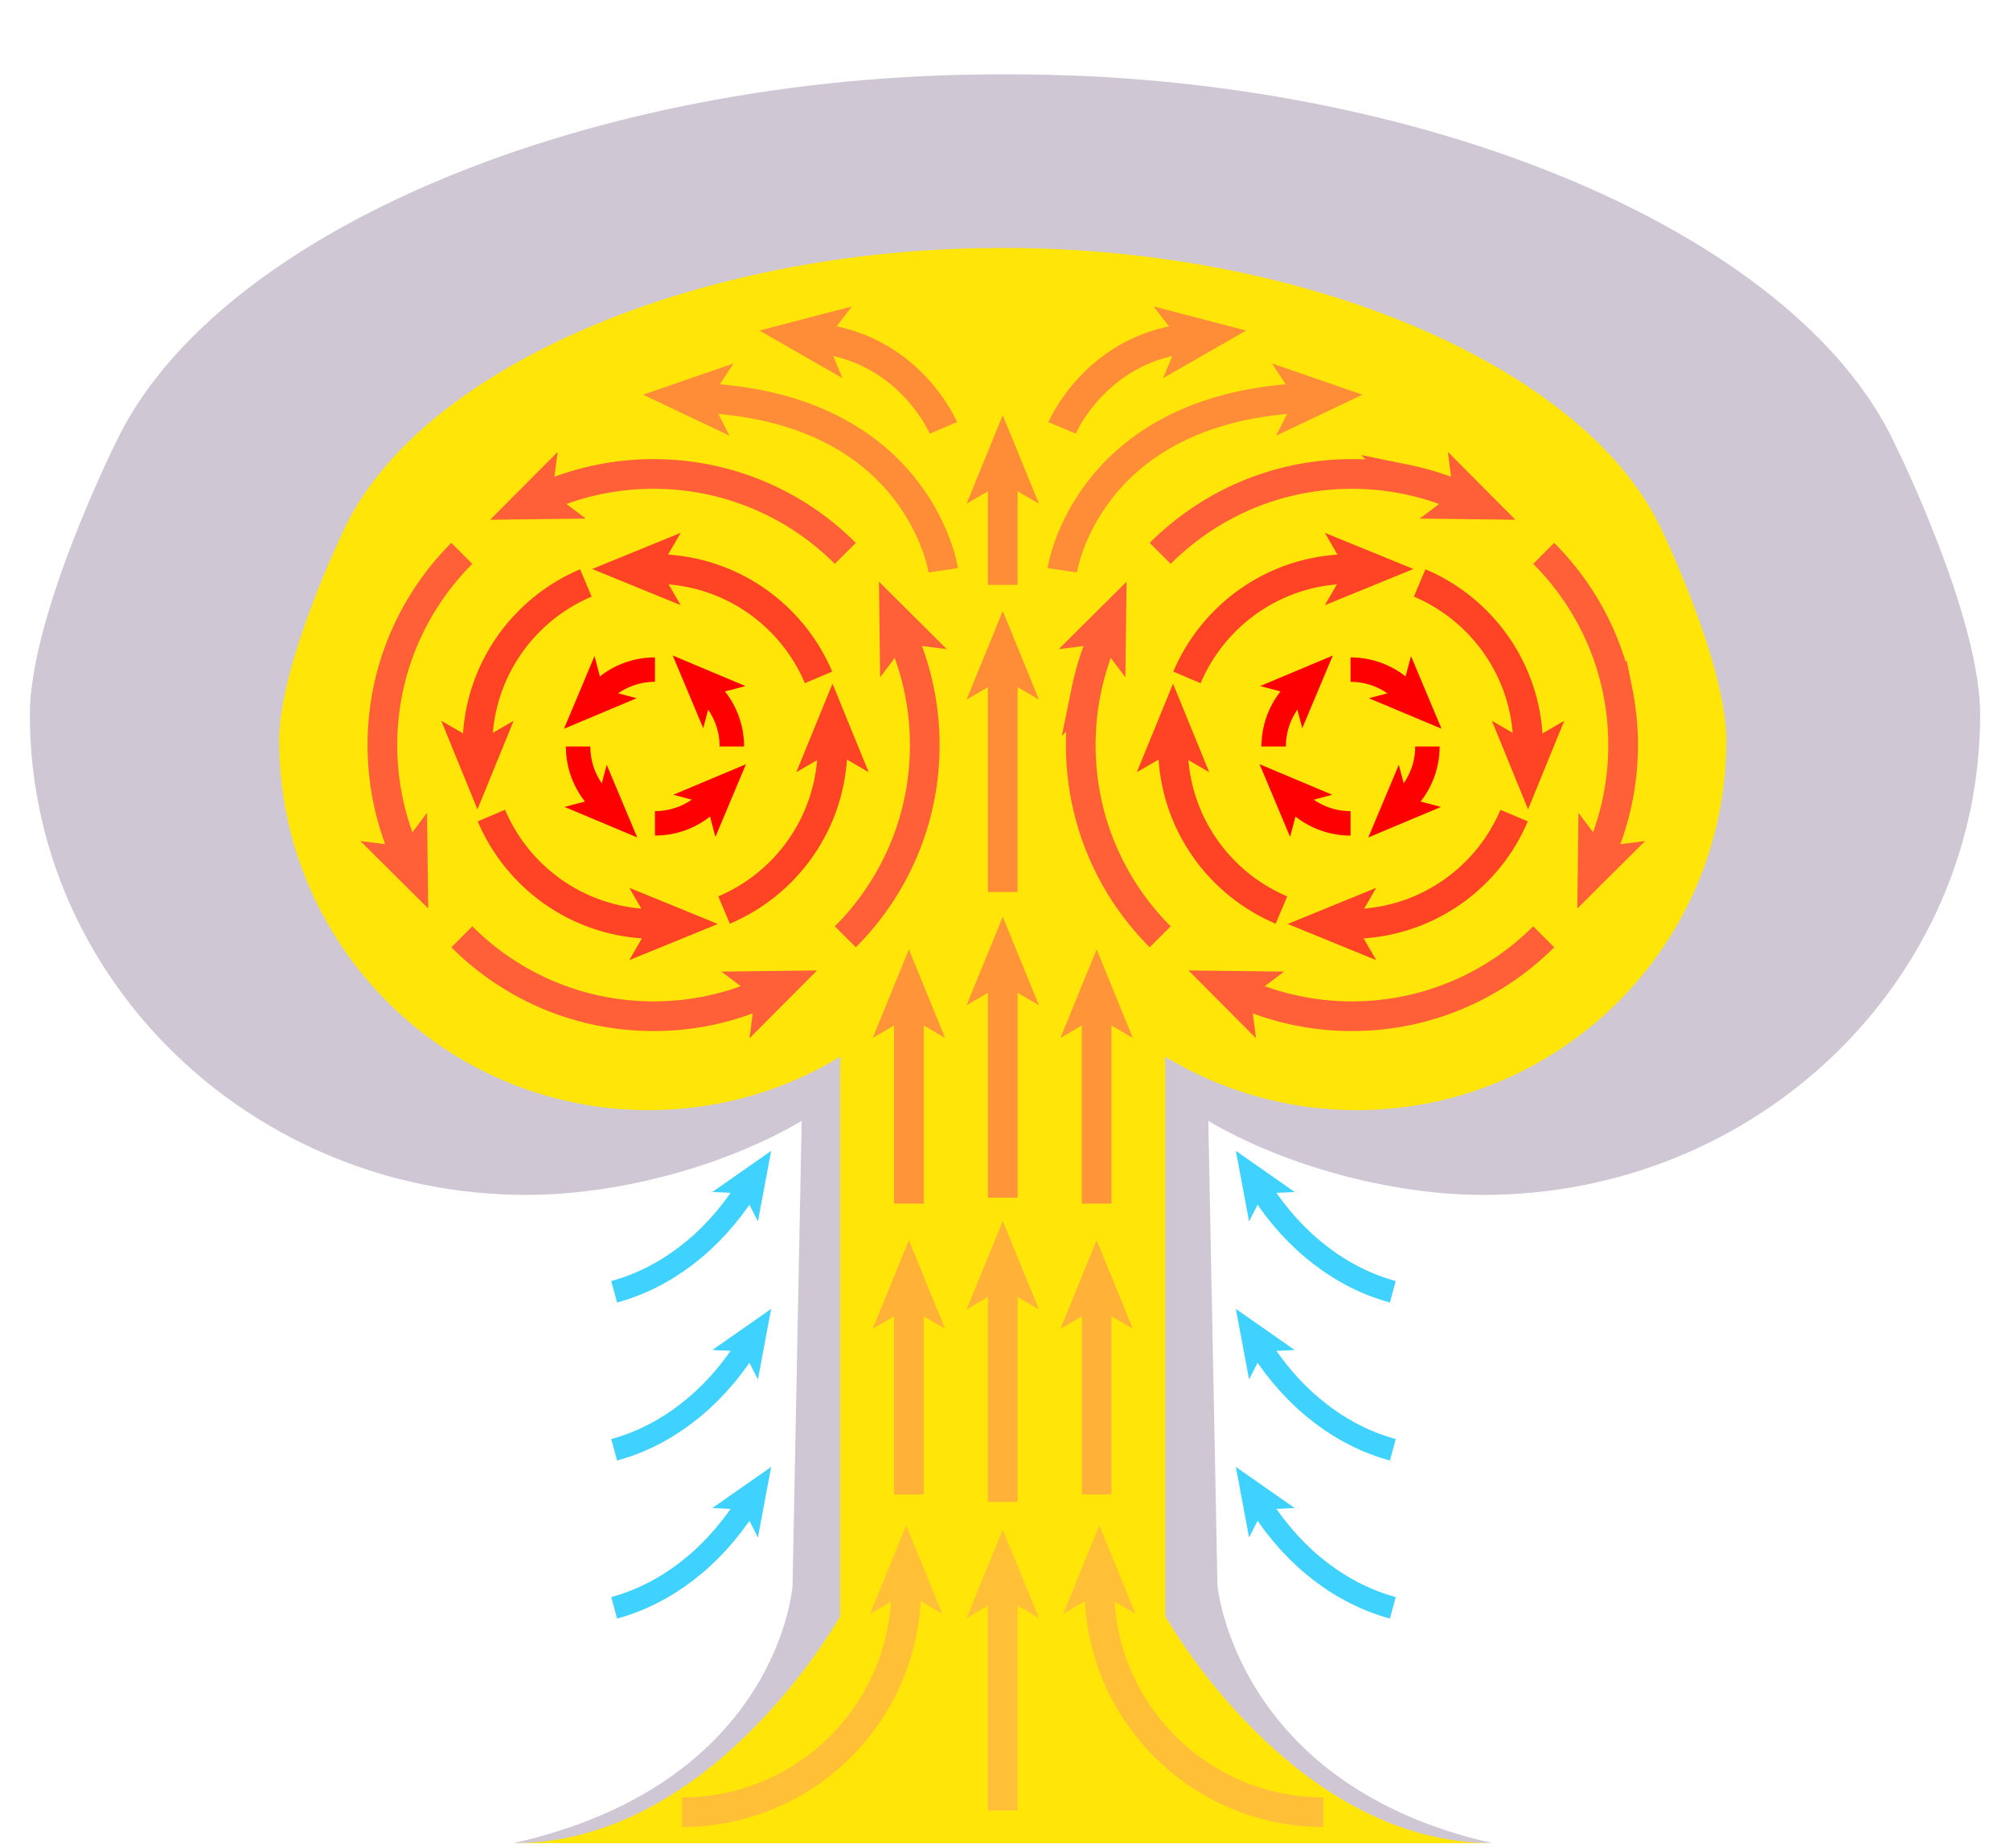 <svg xmlns="http://www.w3.org/2000/svg" width="575.609" height="529.267" style="overflow:visible;enable-background:new 0 0 575.609 529.267" xml:space="preserve"><path style="fill:#cfc7d4" d="M147.09 527.915c76.189-17.104 79.871-73.784 79.871-73.784l2.551-129.718.066-3.341c-21.5 12.637-51.839 21.188-78.834 21.188-78.533 0-142.196-61.585-142.196-137.555 0-28.487 24.499-77.691 24.499-77.691C61.523 66.397 168.686 21.3 286.087 21.3h3.433c117.402 0 224.564 45.098 253.041 105.714 0 0 24.499 49.204 24.499 77.691 0 75.97-63.664 137.555-142.196 137.555-26.995 0-57.335-8.552-78.834-21.188l.065 3.341 2.551 129.718s5.052 57.193 78.65 73.778"/><path style="fill:#ffe608" d="M147.115 527.944c57.381 0 93.505-65.03 93.505-65.03V305.228l.049-2.57c-16.002 9.724-34.787 15.322-54.879 15.322-58.452 0-105.836-47.384-105.836-105.836 0-21.919 18.235-59.777 18.235-59.777 21.195-46.639 100.955-81.337 188.336-81.337h1.274c87.381 0 167.141 34.698 188.335 81.337 0 0 18.235 37.858 18.235 59.777 0 58.452-47.384 105.836-105.836 105.836-20.092 0-38.877-5.599-54.879-15.322l.049 2.57v157.686s36.295 65.03 93.676 65.03"/><g style="adobe-knockout:true"><path style="fill:none;stroke:#ff8d38;stroke-width:8.5;adobe-knockout:false" d="M287.163 255.499v-62.481"/><path style="fill:#ff8d38;adobe-knockout:false" d="m287.163 175.013 10.365 25.372-10.365-6.021-10.365 6.021z"/></g><g style="adobe-knockout:true"><path style="fill:none;stroke:#ff8d38;stroke-width:8.5;adobe-knockout:false" d="M287.163 167.518v-30.606"/><path style="fill:#ff8d38;adobe-knockout:false" d="m287.163 118.907 10.365 25.372-10.365-6.022-10.365 6.022z"/></g><g style="adobe-knockout:true"><path style="fill:none;stroke:#ff9538;stroke-width:8.5;adobe-knockout:false" d="M287.163 343.06v-62.481"/><path style="fill:#ff9538;adobe-knockout:false" d="m287.163 262.574 10.365 25.372-10.365-6.022-10.365 6.022z"/></g><g style="adobe-knockout:true"><path style="fill:none;stroke:#ffb138;stroke-width:8.5;adobe-knockout:false" d="M287.163 430.185v-62.481"/><path style="fill:#ffb138;adobe-knockout:false" d="m287.163 349.699 10.365 25.372-10.365-6.022-10.365 6.022z"/></g><g style="adobe-knockout:true"><path style="fill:none;stroke:#ffc038;stroke-width:8.5;adobe-knockout:false" d="M287.163 518.584v-62.481"/><path style="fill:#ffc038;adobe-knockout:false" d="m287.163 438.099 10.365 25.371-10.365-6.021-10.365 6.021z"/></g><g style="adobe-knockout:true"><path style="fill:none;stroke:red;stroke-width:7;adobe-knockout:false" d="M209.583 213.819c0-6.08-2.464-11.584-6.449-15.568"/><path style="fill:red;adobe-knockout:false" d="m192.65 187.767 20.811 8.738-9.543 2.53-2.528 9.542z"/></g><g style="adobe-knockout:true"><path style="fill:none;stroke:red;stroke-width:7;adobe-knockout:false" d="M187.567 235.835c6.08 0 11.584-2.464 15.568-6.448"/><path style="fill:red;adobe-knockout:false" d="m213.619 218.903-8.738 20.81-2.53-9.542-9.542-2.529z"/></g><g style="adobe-knockout:true"><path style="fill:none;stroke:red;stroke-width:7;adobe-knockout:false" d="M165.55 213.819c0 6.08 2.464 11.583 6.448 15.568"/><path style="fill:red;adobe-knockout:false" d="m182.482 239.872-20.81-8.74 9.543-2.528 2.53-9.542z"/></g><g style="adobe-knockout:true"><path style="fill:none;stroke:red;stroke-width:7;adobe-knockout:false" d="M187.567 191.802a21.944 21.944 0 0 0-15.568 6.449"/><path style="fill:red;adobe-knockout:false" d="m161.514 208.735 8.738-20.81 2.53 9.542 9.542 2.529z"/></g><g style="adobe-knockout:true"><path style="fill:none;stroke:#ff4426;stroke-width:8.5;adobe-knockout:false" d="M234.41 194.031a50.903 50.903 0 0 0-10.895-16.16 50.91 50.91 0 0 0-16.159-10.895 50.673 50.673 0 0 0-19.789-3.995"/><path style="fill:#ff4426;adobe-knockout:false" d="m169.563 162.981 25.371-10.366-6.021 10.366 6.021 10.364z"/></g><g style="adobe-knockout:true"><path style="fill:none;stroke:#ff4426;stroke-width:8.5;adobe-knockout:false" d="M207.355 260.662a50.9 50.9 0 0 0 16.159-10.895 50.926 50.926 0 0 0 10.895-16.16 50.668 50.668 0 0 0 3.995-19.788"/><path style="fill:#ff4426;adobe-knockout:false" d="m238.405 195.815 10.366 25.372-10.366-6.021-10.364 6.021z"/></g><g style="adobe-knockout:true"><path style="fill:none;stroke:#ff4426;stroke-width:8.5;adobe-knockout:false" d="M140.724 233.607a50.898 50.898 0 0 0 10.895 16.16 50.943 50.943 0 0 0 16.159 10.895 50.69 50.69 0 0 0 19.789 3.995"/><path style="fill:#ff4426;adobe-knockout:false" d="M205.571 264.657 180.2 275.023l6.021-10.366-6.021-10.364z"/></g><g style="adobe-knockout:true"><path style="fill:none;stroke:#ff4426;stroke-width:8.5;adobe-knockout:false" d="M167.778 166.976a50.9 50.9 0 0 0-16.159 10.895 50.887 50.887 0 0 0-10.895 16.16 50.67 50.67 0 0 0-3.996 19.789"/><path style="fill:#ff4426;adobe-knockout:false" d="m136.729 231.824-10.366-25.372 10.366 6.022 10.364-6.022z"/></g><g style="adobe-knockout:true"><path style="fill:none;stroke:#ff6038;stroke-width:8.5;adobe-knockout:false" d="M242.079 158.506a78.05 78.05 0 0 0-11.493-9.483 77.324 77.324 0 0 0-13.191-7.16 77.02 77.02 0 0 0-14.577-4.525 77.97 77.97 0 0 0-15.651-1.578 77.96 77.96 0 0 0-15.65 1.578 77.03 77.03 0 0 0-14.578 4.525"/><path style="fill:#ff6038;adobe-knockout:false" d="m140.355 148.876 19.331-19.429-1.508 11.892 9.582 7.201z"/></g><g style="adobe-knockout:true"><path style="fill:none;stroke:#ff6038;stroke-width:8.5;adobe-knockout:false" d="M242.079 268.331a77.998 77.998 0 0 0 9.483-11.493 77.353 77.353 0 0 0 7.16-13.19 77.03 77.03 0 0 0 4.525-14.578 78.04 78.04 0 0 0 1.578-15.65c0-5.361-.544-10.596-1.578-15.651a77.03 77.03 0 0 0-4.525-14.578"/><path style="fill:#ff6038;adobe-knockout:false" d="m251.708 166.608 19.431 19.33-11.892-1.508-7.201 9.583z"/></g><g style="adobe-knockout:true"><path style="fill:none;stroke:#ff6038;stroke-width:8.5;adobe-knockout:false" d="M132.254 268.331a77.946 77.946 0 0 0 11.493 9.483 77.47 77.47 0 0 0 13.191 7.16 77.03 77.03 0 0 0 14.578 4.525 77.967 77.967 0 0 0 15.65 1.577 77.97 77.97 0 0 0 15.651-1.577 77.093 77.093 0 0 0 14.577-4.525"/><path style="fill:#ff6038;adobe-knockout:false" d="m233.977 277.96-19.33 19.431 1.508-11.892-9.584-7.201z"/></g><g style="adobe-knockout:true"><path style="fill:none;stroke:#ff6038;stroke-width:8.5;adobe-knockout:false" d="M132.254 158.506a77.946 77.946 0 0 0-9.483 11.493 77.463 77.463 0 0 0-7.16 13.191 77.03 77.03 0 0 0-4.525 14.578 77.97 77.97 0 0 0-1.578 15.651 77.96 77.96 0 0 0 1.578 15.65 77.175 77.175 0 0 0 4.525 14.578"/><path style="fill:#ff6038;adobe-knockout:false" d="m122.624 260.23-19.429-19.331 11.892 1.509 7.201-9.583z"/></g><g style="adobe-knockout:true"><path style="fill:none;stroke:#ff8d38;stroke-width:8.5;adobe-knockout:false" d="M270.128 163.35s-6.8-45.9-68-49.3"/><path style="fill:#ff8d38;adobe-knockout:false" d="m184.152 113.051 25.908-8.942-6.588 10.016 5.438 10.682z"/></g><g style="adobe-knockout:true"><path style="fill:none;stroke:#ffb138;stroke-width:8.5;adobe-knockout:false" d="M260.28 428.06v-54.832"/><path style="fill:#ffb138;adobe-knockout:false" d="m260.28 355.224 10.366 25.371-10.366-6.021-10.364 6.021z"/></g><g style="adobe-knockout:true"><path style="fill:none;stroke:#ff9538;stroke-width:8.5;adobe-knockout:false" d="M260.28 344.76v-54.832"/><path style="fill:#ff9538;adobe-knockout:false" d="m260.28 271.924 10.366 25.371-10.366-6.021-10.364 6.021z"/></g><g style="adobe-knockout:true"><path style="fill:none;stroke:#ffc038;stroke-width:8.5;adobe-knockout:false" d="M195.329 519.075c35.442 0 64.175-28.732 64.175-64.175"/><path style="fill:#ffc038;adobe-knockout:false" d="m259.503 436.896 10.366 25.371-10.366-6.021-10.364 6.021z"/></g><g style="adobe-knockout:true"><path style="fill:none;stroke:#3fd2ff;stroke-width:6.375;adobe-knockout:false" d="M175.884 415.273c14.673-3.996 28.024-14.117 37.629-29.011"/><path style="fill:#3fd2ff;adobe-knockout:false" d="m220.832 374.915-3.78 20.205-4.086-8.009-8.98-.418z"/></g><g style="adobe-knockout:true"><path style="fill:none;stroke:#3fd2ff;stroke-width:6.375;adobe-knockout:false" d="M175.884 460.537c14.673-3.996 28.024-14.117 37.629-29.011"/><path style="fill:#3fd2ff;adobe-knockout:false" d="m220.832 420.178-3.78 20.205-4.086-8.008-8.98-.418z"/></g><g style="adobe-knockout:true"><path style="fill:none;stroke:#3fd2ff;stroke-width:6.375;adobe-knockout:false" d="M175.884 370.008c14.673-3.996 28.024-14.117 37.629-29.011"/><path style="fill:#3fd2ff;adobe-knockout:false" d="m220.832 329.65-3.78 20.205-4.086-8.009-8.98-.418z"/></g><g style="adobe-knockout:true"><path style="fill:none;stroke:#ff8d38;stroke-width:8.5;adobe-knockout:false" d="M270.167 122.561s-9.35-22.1-34.85-25.5"/><path style="fill:#ff8d38;adobe-knockout:false" d="m217.47 94.681 26.52-6.921-7.339 9.479 4.599 11.069z"/></g><g style="adobe-knockout:true"><path style="fill:none;stroke:red;stroke-width:7;adobe-knockout:false" d="M364.742 213.819c0-6.08 2.465-11.584 6.449-15.568"/><path style="fill:red;adobe-knockout:false" d="m381.675 187.767-8.738 20.81-2.53-9.542-9.541-2.529z"/></g><g style="adobe-knockout:true"><path style="fill:none;stroke:red;stroke-width:7;adobe-knockout:false" d="M386.758 235.835a21.943 21.943 0 0 1-15.567-6.448"/><path style="fill:red;adobe-knockout:false" d="m360.708 218.902 20.809 8.74-9.542 2.529-2.53 9.542z"/></g><g style="adobe-knockout:true"><path style="fill:none;stroke:red;stroke-width:7;adobe-knockout:false" d="M408.775 213.819c0 6.08-2.465 11.583-6.448 15.568"/><path style="fill:red;adobe-knockout:false" d="m391.843 239.873 8.737-20.812 2.531 9.543 9.542 2.527z"/></g><g style="adobe-knockout:true"><path style="fill:none;stroke:red;stroke-width:7;adobe-knockout:false" d="M386.758 191.802c6.08 0 11.584 2.464 15.568 6.449"/><path style="fill:red;adobe-knockout:false" d="M412.811 208.735 392 199.997l9.542-2.53 2.53-9.542z"/></g><g style="adobe-knockout:true"><path style="fill:none;stroke:#ff4426;stroke-width:8.5;adobe-knockout:false" d="M339.915 194.031a50.923 50.923 0 0 1 10.896-16.16c4.6-4.601 10.077-8.322 16.159-10.895s12.77-3.995 19.789-3.995"/><path style="fill:#ff4426;adobe-knockout:false" d="m404.763 162.981-25.372 10.366 6.022-10.366-6.022-10.364z"/></g><g style="adobe-knockout:true"><path style="fill:none;stroke:#ff4426;stroke-width:8.5;adobe-knockout:false" d="M366.969 260.662a50.9 50.9 0 0 1-16.159-10.895 50.962 50.962 0 0 1-10.896-16.16 50.685 50.685 0 0 1-3.994-19.788"/><path style="fill:#ff4426;adobe-knockout:false" d="m335.92 195.815 10.366 25.372-10.366-6.021-10.364 6.021z"/></g><g style="adobe-knockout:true"><path style="fill:none;stroke:#ff4426;stroke-width:8.5;adobe-knockout:false" d="M433.601 233.607a50.9 50.9 0 0 1-10.896 16.16 50.939 50.939 0 0 1-16.158 10.895 50.694 50.694 0 0 1-19.789 3.995"/><path style="fill:#ff4426;adobe-knockout:false" d="m368.753 264.657 25.372-10.365-6.021 10.365 6.021 10.364z"/></g><g style="adobe-knockout:true"><path style="fill:none;stroke:#ff4426;stroke-width:8.5;adobe-knockout:false" d="M406.547 166.976a50.895 50.895 0 0 1 16.158 10.895 50.906 50.906 0 0 1 10.896 16.16 50.67 50.67 0 0 1 3.996 19.789"/><path style="fill:#ff4426;adobe-knockout:false" d="m437.597 231.824-10.365-25.372 10.365 6.022 10.364-6.022z"/></g><g style="adobe-knockout:true"><path style="fill:none;stroke:#ff6038;stroke-width:8.5;adobe-knockout:false" d="M332.246 158.506a78.05 78.05 0 0 1 11.493-9.483 77.4 77.4 0 0 1 13.191-7.16 77.043 77.043 0 0 1 14.577-4.525 77.977 77.977 0 0 1 15.651-1.578c5.36 0 10.595.543 15.65 1.578a77.03 77.03 0 0 1 14.578 4.525"/><path style="fill:#ff6038;adobe-knockout:false" d="m433.97 148.875-27.406-.334 9.584-7.202-1.51-11.891z"/></g><g style="adobe-knockout:true"><path style="fill:none;stroke:#ff6038;stroke-width:8.5;adobe-knockout:false" d="M332.246 268.331a77.991 77.991 0 0 1-9.482-11.493 77.422 77.422 0 0 1-7.16-13.19 77.03 77.03 0 0 1-4.525-14.578 78.04 78.04 0 0 1-1.578-15.65c0-5.361.544-10.596 1.578-15.651a77.102 77.102 0 0 1 4.525-14.578"/><path style="fill:#ff6038;adobe-knockout:false" d="m322.617 166.608-.337 27.406-7.201-9.584-11.892 1.508z"/></g><g style="adobe-knockout:true"><path style="fill:none;stroke:#ff6038;stroke-width:8.5;adobe-knockout:false" d="M442.071 268.331a77.946 77.946 0 0 1-11.493 9.483 77.46 77.46 0 0 1-13.19 7.16 77.03 77.03 0 0 1-14.578 4.525 77.974 77.974 0 0 1-15.65 1.577 77.97 77.97 0 0 1-15.651-1.577 77.093 77.093 0 0 1-14.577-4.525"/><path style="fill:#ff6038;adobe-knockout:false" d="m340.348 277.96 27.405.337-9.584 7.202 1.509 11.891z"/></g><g style="adobe-knockout:true"><path style="fill:none;stroke:#ff6038;stroke-width:8.5;adobe-knockout:false" d="M442.071 158.506a77.946 77.946 0 0 1 9.483 11.493c2.791 4.131 5.195 8.545 7.16 13.191s3.49 9.522 4.525 14.578a78.042 78.042 0 0 1 1.577 15.651c0 5.361-.543 10.595-1.577 15.65a77.175 77.175 0 0 1-4.525 14.578"/><path style="fill:#ff6038;adobe-knockout:false" d="m451.702 260.23.335-27.405 7.202 9.583 11.89-1.509z"/></g><g style="adobe-knockout:true"><path style="fill:none;stroke:#ff8d38;stroke-width:8.5;adobe-knockout:false" d="M304.197 163.35s6.8-45.9 68-49.3"/><path style="fill:#ff8d38;adobe-knockout:false" d="m390.173 113.051-24.757 11.757 5.437-10.683-6.587-10.015z"/></g><g style="adobe-knockout:true"><path style="fill:none;stroke:#ffb138;stroke-width:8.5;adobe-knockout:false" d="M314.045 428.06v-54.832"/><path style="fill:#ffb138;adobe-knockout:false" d="m314.045 355.224 10.366 25.371-10.366-6.021-10.364 6.021z"/></g><g style="adobe-knockout:true"><path style="fill:none;stroke:#ff9538;stroke-width:8.5;adobe-knockout:false" d="M314.045 344.76v-54.832"/><path style="fill:#ff9538;adobe-knockout:false" d="m314.045 271.924 10.366 25.371-10.366-6.021-10.364 6.021z"/></g><g style="adobe-knockout:true"><path style="fill:none;stroke:#ffc038;stroke-width:8.5;adobe-knockout:false" d="M378.997 519.075c-35.442 0-64.175-28.732-64.175-64.175"/><path style="fill:#ffc038;adobe-knockout:false" d="m314.822 436.896 10.365 25.371-10.365-6.021-10.364 6.021z"/></g><g style="adobe-knockout:true"><path style="fill:none;stroke:#3fd2ff;stroke-width:6.375;adobe-knockout:false" d="M398.866 415.273c-14.673-3.996-28.023-14.117-37.629-29.011"/><path style="fill:#3fd2ff;adobe-knockout:false" d="m353.918 374.915 16.847 11.777-8.981.419-4.085 8.008z"/></g><g style="adobe-knockout:true"><path style="fill:none;stroke:#3fd2ff;stroke-width:6.375;adobe-knockout:false" d="M398.866 460.537c-14.673-3.996-28.023-14.117-37.629-29.011"/><path style="fill:#3fd2ff;adobe-knockout:false" d="m353.918 420.178 16.847 11.778-8.981.419-4.085 8.007z"/></g><g style="adobe-knockout:true"><path style="fill:none;stroke:#3fd2ff;stroke-width:6.375;adobe-knockout:false" d="M398.866 370.008c-14.673-3.996-28.023-14.117-37.629-29.011"/><path style="fill:#3fd2ff;adobe-knockout:false" d="m353.918 329.65 16.847 11.777-8.981.419-4.085 8.008z"/></g><g style="adobe-knockout:true"><path style="fill:none;stroke:#ff8d38;stroke-width:8.5;adobe-knockout:false" d="M304.159 122.561s9.35-22.1 34.85-25.5"/><path style="fill:#ff8d38;adobe-knockout:false" d="m356.855 94.681-23.779 13.628 4.598-11.071-7.339-9.477z"/></g><path style="fill:none" d="M0 0h575.609v529.267H0z"/></svg>